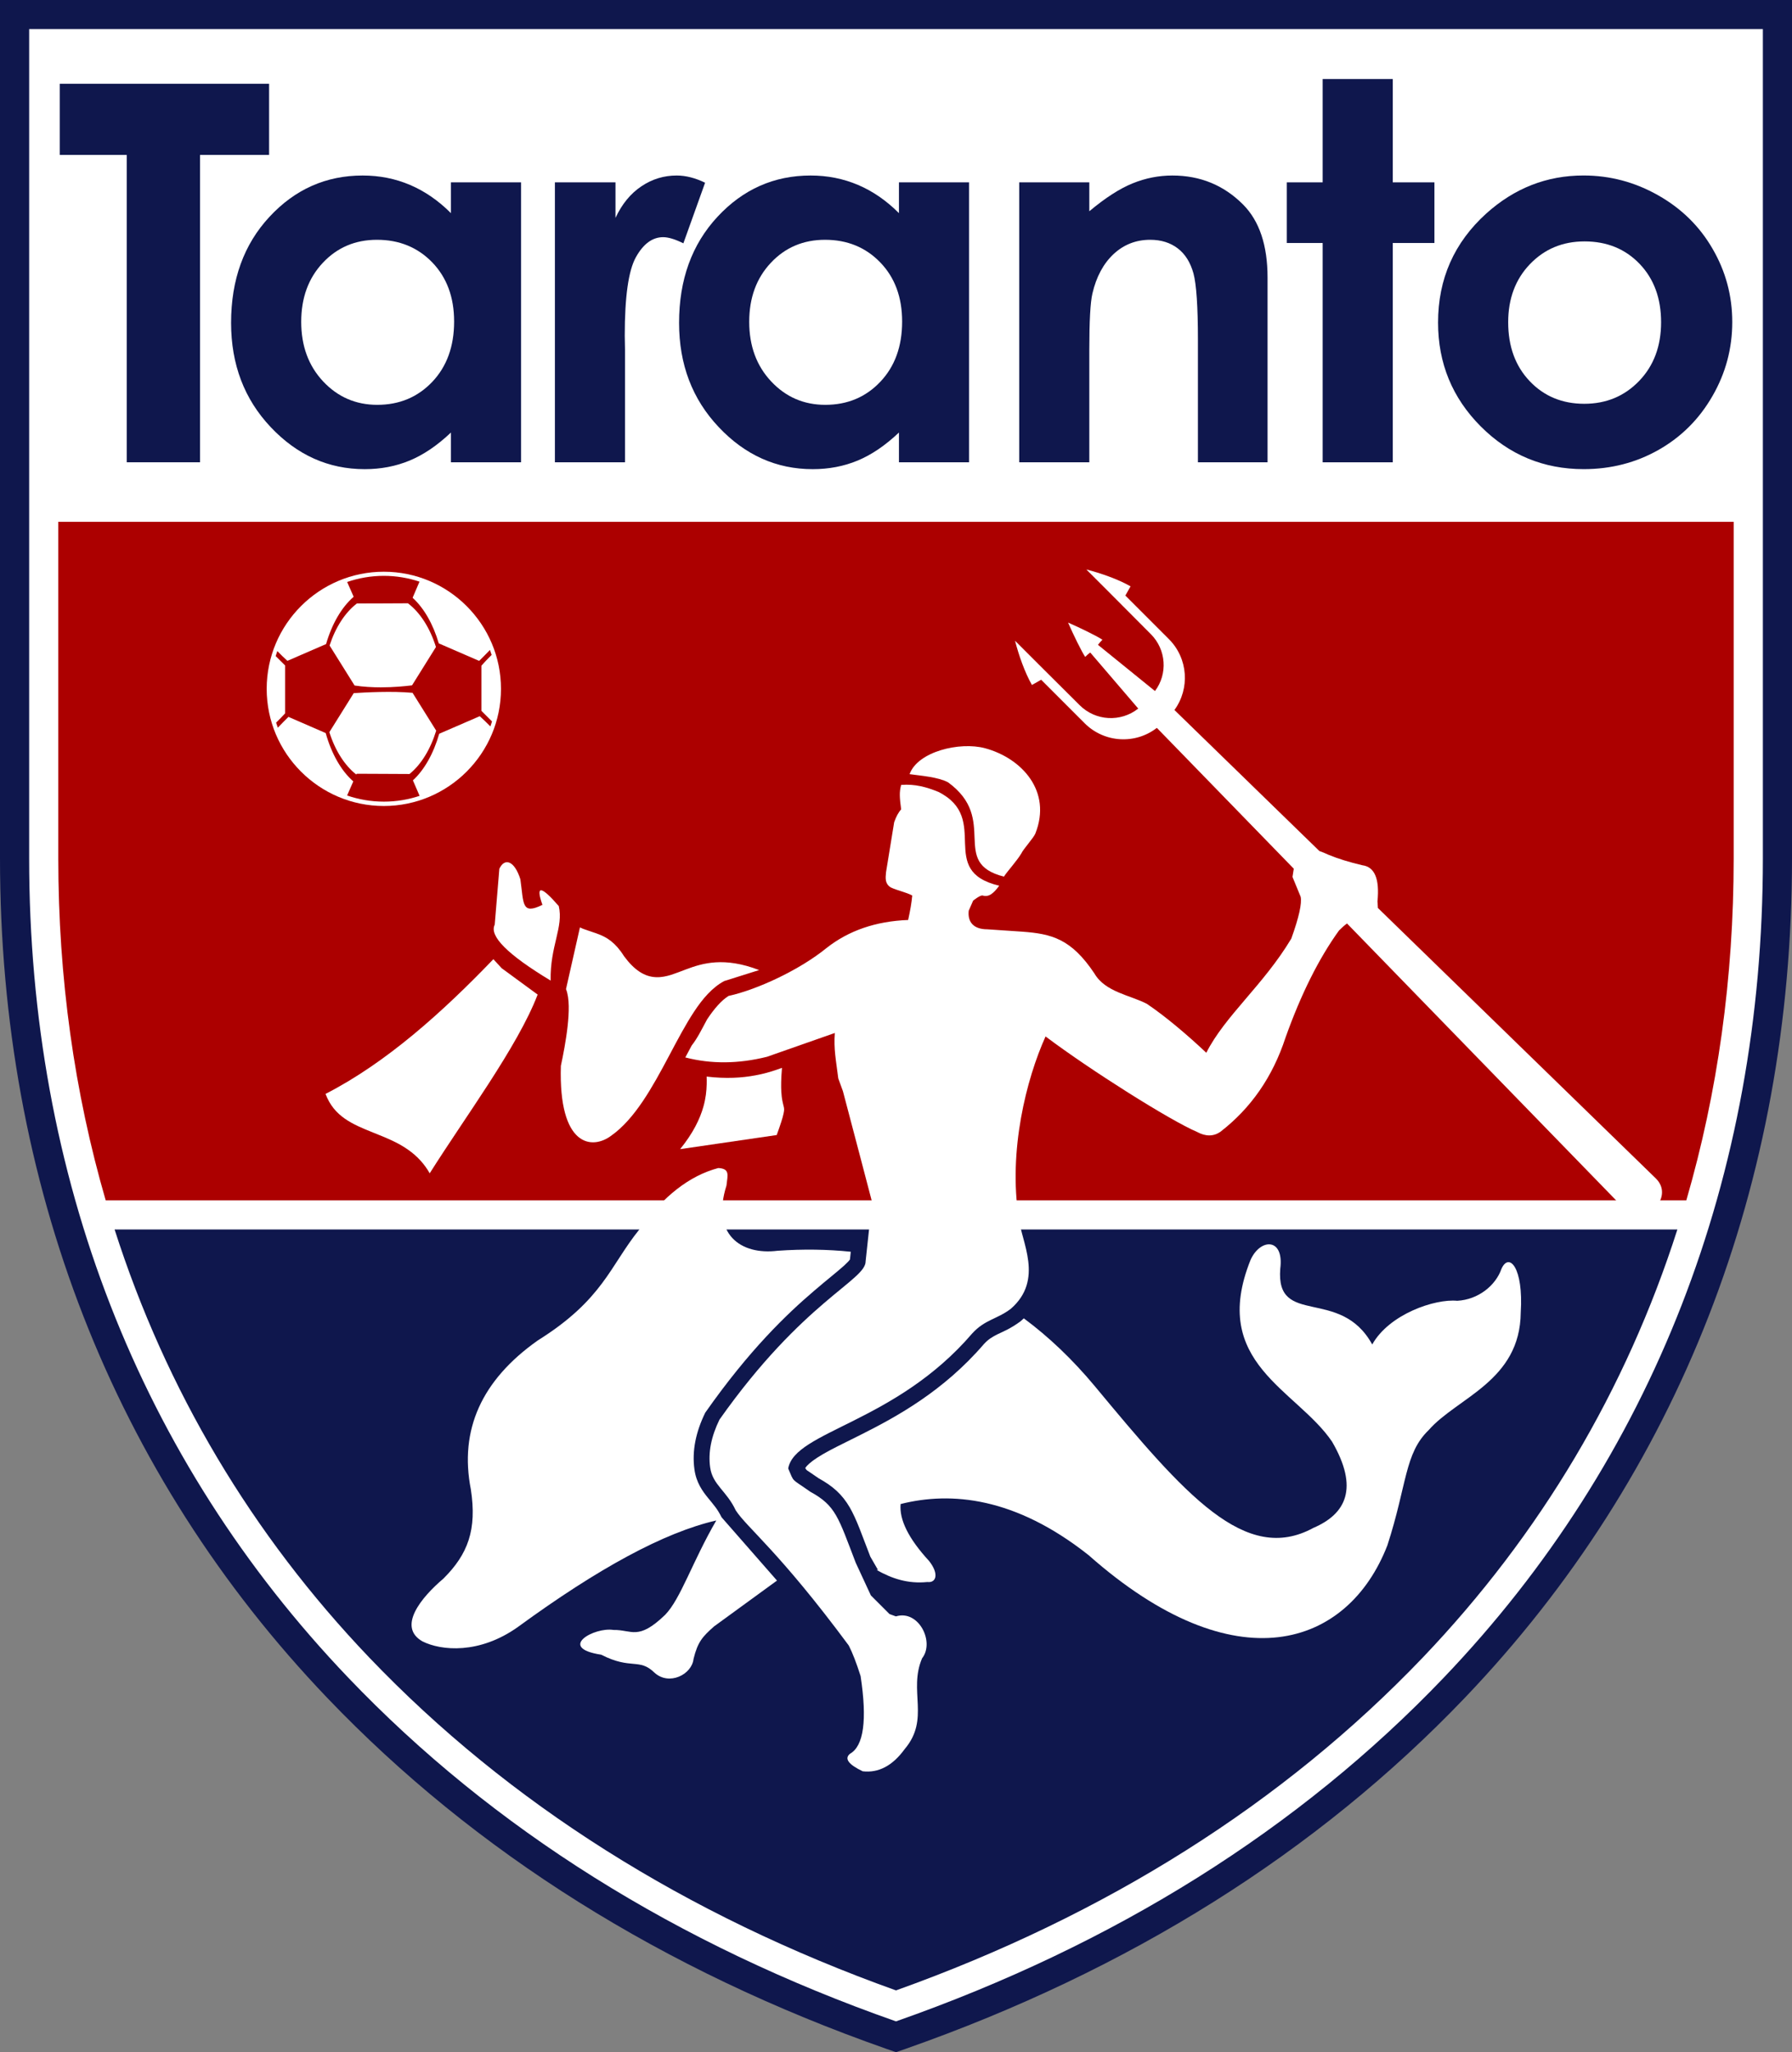 <?xml version="1.0" encoding="UTF-8"?>
<svg xmlns="http://www.w3.org/2000/svg" xmlns:xlink="http://www.w3.org/1999/xlink" width="281.59pt" height="322.51pt" viewBox="0 0 281.59 322.51" version="1.1">
<rect x="0" y="0" width="281.59" height="322.51" fill="#808080" stroke="none"/>
<defs>
<clipPath id="clip1">
  <path d="M 0 0 L 281.59 0 L 281.59 322.512 L 0 322.512 Z M 0 0 "/>
</clipPath>
</defs>
<g id="surface1">
<g clip-path="url(#clip1)" clip-rule="nonzero">
<path style=" stroke:none;fill-rule:nonzero;fill:rgb(5.884%,9.009%,30.2%);fill-opacity:1;" d="M 139.277 321.98 C 104.184 309.66 74.629 291.102 51.434 266.836 C 17.785 231.629 0 186.012 0 134.898 L 0 -0.004 L 281.59 -0.004 L 281.59 134.898 C 281.59 186.012 263.805 231.629 230.16 266.836 C 206.965 291.102 177.402 309.66 142.312 321.98 L 140.797 322.508 "/>
</g>
<path style=" stroke:none;fill-rule:nonzero;fill:rgb(100%,100%,100%);fill-opacity:1;" d="M 140.793 317.664 C 106.391 305.582 77.434 287.426 54.738 263.664 C 21.922 229.34 4.582 184.812 4.582 134.898 L 4.582 4.566 L 277.012 4.566 L 277.012 134.898 C 277.012 184.812 259.664 229.34 226.852 263.664 C 204.152 287.426 175.207 305.582 140.793 317.664 "/>
<path style=" stroke:none;fill-rule:nonzero;fill:rgb(5.884%,9.009%,30.2%);fill-opacity:1;" d="M 9.391 13.164 L 42.285 13.164 L 42.285 24.348 L 31.434 24.348 L 31.434 72.648 L 19.914 72.648 L 19.914 24.348 L 9.391 24.348 "/>
<path style=" stroke:none;fill-rule:nonzero;fill:rgb(5.884%,9.009%,30.2%);fill-opacity:1;" d="M 70.859 28.656 L 81.875 28.656 L 81.875 72.648 L 70.859 72.648 L 70.859 67.973 C 68.707 70.016 66.539 71.477 64.367 72.379 C 62.191 73.281 59.844 73.73 57.309 73.73 C 51.621 73.73 46.695 71.527 42.543 67.129 C 38.391 62.734 36.312 57.27 36.312 50.734 C 36.312 43.957 38.32 38.406 42.344 34.074 C 46.359 29.746 51.242 27.582 56.984 27.582 C 59.629 27.582 62.113 28.074 64.426 29.059 C 66.746 30.047 68.887 31.523 70.859 33.496 Z M 59.238 37.684 C 55.816 37.684 52.984 38.895 50.723 41.305 C 48.461 43.715 47.332 46.805 47.332 50.574 C 47.332 54.367 48.48 57.492 50.777 59.941 C 53.082 62.395 55.918 63.621 59.281 63.621 C 62.754 63.621 65.633 62.418 67.926 60.008 C 70.211 57.598 71.359 54.438 71.359 50.531 C 71.359 46.707 70.211 43.613 67.926 41.238 C 65.633 38.875 62.742 37.684 59.238 37.684 "/>
<path style=" stroke:none;fill-rule:nonzero;fill:rgb(5.884%,9.009%,30.2%);fill-opacity:1;" d="M 87.195 28.656 L 96.715 28.656 L 96.715 34.242 C 97.734 32.062 99.09 30.41 100.789 29.277 C 102.473 28.145 104.32 27.582 106.332 27.582 C 107.758 27.582 109.242 27.961 110.797 28.715 L 107.383 38.238 C 106.09 37.598 105.035 37.273 104.203 37.273 C 102.52 37.273 101.09 38.324 99.922 40.422 C 98.754 42.52 98.172 46.629 98.172 52.762 L 98.211 54.895 L 98.211 72.648 L 87.195 72.648 "/>
<path style=" stroke:none;fill-rule:nonzero;fill:rgb(5.884%,9.009%,30.2%);fill-opacity:1;" d="M 141.258 28.656 L 152.27 28.656 L 152.27 72.648 L 141.258 72.648 L 141.258 67.973 C 139.102 70.016 136.938 71.477 134.77 72.379 C 132.598 73.281 130.242 73.73 127.707 73.73 C 122.02 73.73 117.09 71.527 112.945 67.129 C 108.785 62.734 106.707 57.27 106.707 50.734 C 106.707 43.957 108.719 38.406 112.738 34.074 C 116.754 29.746 121.637 27.582 127.383 27.582 C 130.027 27.582 132.504 28.074 134.824 29.059 C 137.148 30.047 139.289 31.523 141.258 33.496 Z M 129.645 37.684 C 126.227 37.684 123.379 38.895 121.125 41.305 C 118.859 43.715 117.73 46.805 117.73 50.574 C 117.73 54.367 118.879 57.492 121.18 59.941 C 123.48 62.395 126.312 63.621 129.68 63.621 C 133.156 63.621 136.035 62.418 138.32 60.008 C 140.613 57.598 141.758 54.438 141.758 50.531 C 141.758 46.707 140.613 43.613 138.32 41.238 C 136.035 38.875 133.145 37.684 129.645 37.684 "/>
<path style=" stroke:none;fill-rule:nonzero;fill:rgb(5.884%,9.009%,30.2%);fill-opacity:1;" d="M 160.156 28.656 L 171.172 28.656 L 171.172 33.199 C 173.684 31.094 175.949 29.637 177.984 28.812 C 180.02 27.988 182.094 27.582 184.223 27.582 C 188.594 27.582 192.297 29.098 195.336 32.145 C 197.898 34.727 199.18 38.551 199.18 43.613 L 199.18 72.648 L 188.238 72.648 L 188.238 53.414 C 188.238 48.172 188 44.691 187.539 42.973 C 187.062 41.246 186.246 39.934 185.078 39.039 C 183.902 38.141 182.461 37.684 180.738 37.684 C 178.508 37.684 176.594 38.434 174.992 39.922 C 173.391 41.418 172.277 43.48 171.66 46.121 C 171.336 47.488 171.172 50.453 171.172 55.023 L 171.172 72.648 L 160.156 72.648 "/>
<path style=" stroke:none;fill-rule:nonzero;fill:rgb(5.884%,9.009%,30.2%);fill-opacity:1;" d="M 207.84 12.418 L 218.852 12.418 L 218.852 28.656 L 225.402 28.656 L 225.402 38.188 L 218.852 38.188 L 218.852 72.652 L 207.84 72.652 L 207.84 38.188 L 202.207 38.188 L 202.207 28.656 L 207.84 28.656 "/>
<path style=" stroke:none;fill-rule:nonzero;fill:rgb(5.884%,9.009%,30.2%);fill-opacity:1;" d="M 248.824 27.578 C 252.984 27.578 256.891 28.613 260.551 30.688 C 264.215 32.758 267.07 35.562 269.117 39.113 C 271.18 42.664 272.203 46.496 272.203 50.609 C 272.203 54.754 271.172 58.629 269.098 62.227 C 267.031 65.836 264.223 68.648 260.652 70.684 C 257.094 72.707 253.156 73.727 248.863 73.727 C 242.551 73.727 237.148 71.488 232.68 67.012 C 228.215 62.531 225.973 57.094 225.973 50.695 C 225.973 43.832 228.5 38.125 233.551 33.551 C 237.98 29.566 243.066 27.578 248.824 27.578 M 248.988 37.938 C 245.555 37.938 242.699 39.129 240.414 41.508 C 238.137 43.879 236.992 46.93 236.992 50.637 C 236.992 54.445 238.121 57.539 240.379 59.906 C 242.629 62.273 245.492 63.457 248.945 63.457 C 252.402 63.457 255.277 62.254 257.574 59.863 C 259.871 57.473 261.02 54.398 261.02 50.637 C 261.02 46.871 259.891 43.812 257.637 41.461 C 255.383 39.113 252.496 37.938 248.988 37.938 "/>
<path style=" stroke:none;fill-rule:nonzero;fill:rgb(5.884%,9.009%,30.2%);fill-opacity:1;" d="M 18.008 193.219 C 26.062 218.383 39.52 241.117 58.047 260.512 C 79.906 283.375 107.738 300.965 140.793 312.797 C 173.852 300.965 201.688 283.375 223.547 260.512 C 242.07 241.117 255.531 218.383 263.578 193.219 "/>
<path style=" stroke:none;fill-rule:nonzero;fill:rgb(67.381%,0%,0%);fill-opacity:1;" d="M 264.984 188.637 C 269.906 171.688 272.426 153.688 272.426 134.898 L 272.426 82.008 L 9.16 82.008 L 9.16 134.898 C 9.16 153.688 11.691 171.688 16.609 188.637 "/>
<path style=" stroke:none;fill-rule:nonzero;fill:rgb(100%,100%,100%);fill-opacity:1;" d="M 60.312 126.664 C 50.164 126.664 41.906 118.406 41.906 108.254 C 41.906 98.105 50.164 89.848 60.312 89.848 C 70.461 89.848 78.723 98.105 78.723 108.254 C 78.723 118.406 70.461 126.664 60.312 126.664 "/>
<path style=" stroke:none;fill-rule:nonzero;fill:rgb(67.381%,0%,0%);fill-opacity:1;" d="M 69.016 115.312 L 75.387 112.551 C 75.918 113.023 76.484 113.578 77.059 114.16 C 77.148 113.898 77.234 113.637 77.316 113.375 C 76.762 112.836 76.199 112.273 75.648 111.707 L 75.648 104.613 C 76.121 104.078 76.664 103.5 77.254 102.922 C 77.164 102.656 77.078 102.395 76.992 102.141 C 76.453 102.699 75.879 103.285 75.293 103.859 L 68.949 101.109 C 68.055 98.074 66.621 95.559 64.836 93.941 L 65.918 91.41 C 64.152 90.82 62.266 90.496 60.312 90.496 C 58.297 90.496 56.359 90.84 54.551 91.461 L 55.574 93.785 C 53.688 95.418 52.164 98.027 51.238 101.219 L 45.164 103.852 C 44.652 103.395 44.113 102.871 43.578 102.316 C 43.484 102.578 43.398 102.84 43.316 103.105 C 43.809 103.578 44.309 104.078 44.797 104.574 L 44.797 112.109 C 44.371 112.574 43.891 113.074 43.387 113.566 C 43.473 113.836 43.559 114.098 43.656 114.359 C 44.184 113.805 44.754 113.227 45.328 112.66 L 51.18 115.203 C 52.09 118.453 53.613 121.129 55.516 122.797 L 54.543 125.016 C 56.355 125.633 58.297 125.98 60.324 125.98 C 62.281 125.98 64.164 125.66 65.934 125.07 L 64.883 122.637 C 66.688 120.98 68.129 118.406 69.016 115.312 M 56.078 94.84 L 60.25 94.828 L 60.258 94.828 L 64.102 94.809 C 66.008 96.25 67.566 98.672 68.504 101.68 L 64.746 107.703 C 63.684 107.836 61.891 108.016 59.855 108.016 C 58.531 108.016 57.109 107.941 55.719 107.73 L 51.789 101.441 C 52.73 98.562 54.238 96.25 56.078 94.84 M 60.258 121.617 L 60.25 121.617 L 56.043 121.598 L 55.992 121.723 C 54.16 120.293 52.668 117.953 51.754 115.062 L 55.586 108.926 C 57.367 108.809 61.668 108.578 64.828 108.879 L 68.543 114.824 C 67.645 117.762 66.168 120.16 64.348 121.637 "/>
<path style=" stroke:none;fill-rule:nonzero;fill:rgb(100%,100%,100%);fill-opacity:1;" d="M 113.383 238.438 C 113.016 237.711 112.734 237.277 112.426 236.859 C 112.027 236.328 111.633 235.867 111.266 235.414 C 110.414 234.367 109.41 233.016 109.125 230.938 C 108.711 228 109.355 225 110.82 222.004 C 117.754 212.117 123.66 206.5 127.895 202.883 C 129.918 201.141 131.535 199.887 132.645 198.887 C 133.164 198.41 133.434 198.113 133.559 197.93 L 133.688 196.715 C 130.004 196.332 126.176 196.281 122.203 196.559 C 116.348 197.289 111.738 193.91 114.156 186.309 C 114.34 184.656 114.73 183.664 112.871 183.559 C 108.336 184.762 104.191 187.996 100.434 193.254 C 95.855 198.938 94.758 204.242 84.508 210.652 C 75.672 216.895 72.156 224.703 73.988 234.066 C 74.961 240.422 73.531 244.234 69.684 248.074 C 66.207 251.02 62.367 255.672 66.395 257.953 C 69.324 259.418 75.324 260.004 81.398 255.672 C 94.004 246.465 104.375 240.816 112.555 238.945 C 108.777 245.457 106.953 251.289 104.508 253.785 C 100.238 257.895 99.281 256.094 96.41 256.152 C 93.434 255.645 87.426 258.957 94.477 260.043 C 99.219 262.465 100.422 260.504 102.855 262.875 C 105.152 264.961 108.73 263.152 108.984 260.691 C 109.641 258.012 110.402 257.195 112.203 255.598 L 122.094 248.391 L 113.387 238.445 "/>
<path style=" stroke:none;fill-rule:nonzero;fill:rgb(100%,100%,100%);fill-opacity:1;" d="M 235.941 199.387 C 235.031 202.023 232.289 204.242 228.988 204.422 C 225.461 204.082 218.285 206.531 215.629 211.289 C 210.598 202.133 200.445 208.629 201.176 199.387 C 201.812 194.449 198.016 194.594 196.504 198.012 C 190.012 214.211 203.734 218.332 209.316 226.562 C 213.562 233.867 211.508 237.914 206.383 240.113 C 195.699 245.93 186.258 234.992 171.984 217.781 C 168.535 213.648 164.836 210.113 160.879 207.18 L 160.371 207.641 C 159.684 208.152 158.965 208.59 158.371 208.902 C 157.84 209.18 157.324 209.414 156.812 209.652 C 155.969 210.07 155.316 210.449 154.605 211.23 C 148.242 218.625 140.938 222.621 135.285 225.461 C 132.586 226.824 130.211 227.922 128.465 229.047 C 127.34 229.77 126.789 230.316 126.531 230.699 C 126.73 231.059 126.789 231.059 127.008 231.199 L 128.648 232.32 C 130.902 233.566 132.34 234.855 133.539 236.914 C 134.055 237.82 134.543 238.887 135.074 240.23 C 135.547 241.438 136.078 242.863 136.762 244.633 L 137.961 246.715 L 137.734 246.715 C 140.145 248.078 142.66 248.93 145.727 248.617 C 147.051 248.789 147.645 247.43 146.004 245.324 C 142.773 241.816 141.289 238.824 141.52 236.363 C 149.453 234.359 159.539 235.266 171.07 244.406 C 194.129 264.812 211.789 258.867 218.008 242.859 C 221.129 233.25 220.688 228.422 224.504 224.738 C 228.988 219.617 238.871 217.051 238.965 206.254 C 239.41 199.23 237.137 196.738 235.941 199.387 "/>
<path style=" stroke:none;fill-rule:nonzero;fill:rgb(100%,100%,100%);fill-opacity:1;" d="M 86.527 154.102 C 86.414 148.68 88.586 145.699 87.801 142.387 C 84.988 139.148 84.133 139.094 85.238 142.199 C 81.922 143.824 82.312 142.02 81.77 138.18 C 80.844 135.25 79.301 134.75 78.465 136.531 L 77.738 145.316 C 76.84 147.098 79.77 150.031 86.527 154.102 "/>
<path style=" stroke:none;fill-rule:nonzero;fill:rgb(100%,100%,100%);fill-opacity:1;" d="M 260.219 185.219 L 216.52 142.691 L 216.453 141.648 C 216.805 138.117 216.012 136.227 214.074 135.977 C 212.039 135.5 210.277 134.957 208.77 134.336 C 208.277 134.105 207.805 133.902 207.324 133.742 L 184.547 111.578 C 187 108.215 186.707 103.469 183.672 100.434 L 176.836 93.594 L 177.652 92.145 C 175.656 91.004 172.938 90.07 170.703 89.492 L 174.457 93.246 L 180.824 99.641 C 183.281 102.09 183.512 105.926 181.488 108.598 L 172.531 101.336 C 172.719 101.086 172.953 100.809 173.234 100.539 C 172.516 100.031 169.711 98.656 167.832 97.84 C 168.648 99.719 170.023 102.52 170.527 103.234 C 170.797 102.957 171.066 102.723 171.316 102.543 L 178.859 111.352 C 176.129 113.516 172.172 113.336 169.648 110.816 L 163.254 104.449 L 159.5 100.695 C 160.074 102.934 161.012 105.637 162.156 107.648 L 163.605 106.824 L 170.441 113.664 C 173.539 116.758 178.414 117.008 181.785 114.387 L 203.301 136.52 L 203.098 137.812 L 204.379 140.922 C 204.602 141.949 204.121 144.145 202.91 147.508 C 198.523 154.828 192.496 159.629 189.555 165.445 C 186.699 162.746 183.105 159.691 180.219 157.758 C 177.633 156.402 173.668 155.906 171.984 153 C 168.324 147.508 165.238 146.758 160.637 146.414 L 155.148 146.043 C 152.957 146.043 152.031 144.879 152.223 143.121 L 152.914 141.539 C 152.914 141.539 154.043 140.625 154.418 140.734 C 155.336 141.012 156.066 140.492 157.016 139.191 C 147.07 136.844 155.816 128.672 147.461 124.449 C 145.629 123.699 143.773 123.176 141.605 123.352 C 141.289 124.492 141.363 125.371 141.605 127.199 C 141.188 127.648 140.824 128.32 140.508 129.211 L 139.227 137.078 C 139.141 138.012 139.039 138.863 139.957 139.453 C 141.02 139.961 142.336 140.191 143.348 140.734 C 143.234 141.926 143.043 143.031 142.703 144.578 C 137.641 144.77 133.371 146.234 129.891 148.973 C 125.664 152.418 119.008 155.52 114.477 156.516 C 113.359 157.227 112.258 158.477 111.117 160.188 C 110.172 161.945 109.605 163.129 108.688 164.309 C 108.355 164.918 108.023 165.543 107.688 166.18 C 111.727 167.23 116.004 167.203 120.52 166.078 L 131.18 162.336 C 130.992 164.867 131.359 166.543 131.723 169.473 L 132.457 171.488 L 135.012 181.188 L 137.027 188.871 L 136.023 198.199 C 136.094 201.199 126.234 204.426 113.059 223.09 C 111.754 225.762 111.262 228.258 111.59 230.598 C 111.977 233.367 114.156 234.254 115.617 237.363 C 117.402 240.117 122.395 243.77 133.371 258.594 C 133.945 259.703 134.57 261.316 135.23 263.391 C 136.285 270.32 135.723 274.406 133.559 275.613 C 132.645 276.375 133.324 277.289 135.562 278.363 C 138.059 278.652 140.258 277.488 142.156 274.879 C 146.184 270.121 142.703 265.73 144.895 260.605 C 146.914 258.043 144.348 252.918 140.781 254.02 L 139.777 253.656 L 136.848 250.727 L 134.469 245.594 C 131.723 238.461 131.359 236.633 127.324 234.43 C 124.223 232.242 124.848 233.066 123.855 230.777 C 124.891 224.887 140.695 223.641 152.77 209.555 C 154.781 207.355 156.609 207.355 158.809 205.703 C 164.117 201.121 160.457 195.09 160.09 191.434 C 158.414 180.891 161.281 169.547 164.297 162.879 C 171.297 168.152 183.867 176.082 188.094 177.883 C 189.441 178.617 190.66 178.617 191.746 177.883 C 196.574 174.16 199.988 169.223 202 163.066 C 204.434 156.238 207.238 150.625 210.41 146.227 C 210.844 145.793 211.258 145.426 211.664 145.125 L 255.355 190.082 C 258.246 192.969 263.262 188.262 260.219 185.219 "/>
<path style=" stroke:none;fill-rule:nonzero;fill:rgb(100%,100%,100%);fill-opacity:1;" d="M 67.523 184.387 C 70.402 179.828 73.758 174.984 76.797 170.277 C 80.043 165.242 82.891 160.449 84.484 156.301 L 78.832 152.16 L 77.527 150.738 C 69.621 158.973 60.758 166.988 51.152 171.91 C 52.496 175.461 55.324 176.66 58.715 178.02 C 59.656 178.395 60.594 178.77 61.504 179.195 C 62.438 179.629 63.371 180.129 64.246 180.766 C 65.516 181.68 66.645 182.84 67.523 184.387 "/>
<path style=" stroke:none;fill-rule:nonzero;fill:rgb(100%,100%,100%);fill-opacity:1;" d="M 96.055 178.469 C 99.758 175.848 102.5 170.895 105.145 165.906 C 106.469 163.406 107.742 160.992 109.066 158.988 C 110.402 156.965 111.902 155.195 113.797 154.176 L 119.289 152.449 C 113.789 150.332 110.414 151.363 107.801 152.34 C 106.965 152.656 106.199 152.961 105.484 153.191 C 104.723 153.426 103.91 153.609 103.062 153.566 C 101.25 153.492 99.656 152.43 98.059 150.27 C 96.719 148.129 95.375 147.324 94.098 146.828 C 93.371 146.543 92.652 146.344 91.953 146.086 C 91.684 145.992 91.41 145.879 91.129 145.75 L 88.941 155.434 C 89.523 156.891 89.41 159.199 89.203 161.18 C 88.953 163.484 88.473 165.918 88.133 167.504 C 87.75 180.242 93.043 180.742 96.055 178.469 "/>
<path style=" stroke:none;fill-rule:nonzero;fill:rgb(100%,100%,100%);fill-opacity:1;" d="M 110.535 173.902 C 109.98 175.883 108.895 178.094 106.875 180.59 L 122.051 178.375 C 122.648 176.719 122.98 175.711 123.121 175.016 C 123.262 174.391 123.219 174.18 123.141 173.867 C 123.023 173.355 122.836 172.766 122.773 171.555 C 122.723 170.707 122.734 169.527 122.879 167.816 C 122.605 167.914 122.324 168.02 122.035 168.113 C 121.043 168.453 119.953 168.766 118.734 168.988 C 116.598 169.395 114.082 169.551 111.039 169.188 C 111.055 169.574 111.059 169.977 111.047 170.406 C 111.023 171.449 110.898 172.609 110.535 173.902 "/>
<path style=" stroke:none;fill-rule:nonzero;fill:rgb(100%,100%,100%);fill-opacity:1;" d="M 142.93 121.66 C 144.211 118.094 150.836 116.527 154.77 117.582 C 160.52 119.125 165.348 124.316 162.691 130.996 C 162.422 131.68 160.781 133.453 160.5 134.105 C 159.734 135.371 158.301 136.906 157.754 137.762 C 149.113 135.57 157.023 128.801 148.969 122.941 C 147.395 122.109 144.82 121.926 142.93 121.66 "/>
</g>
</svg>
